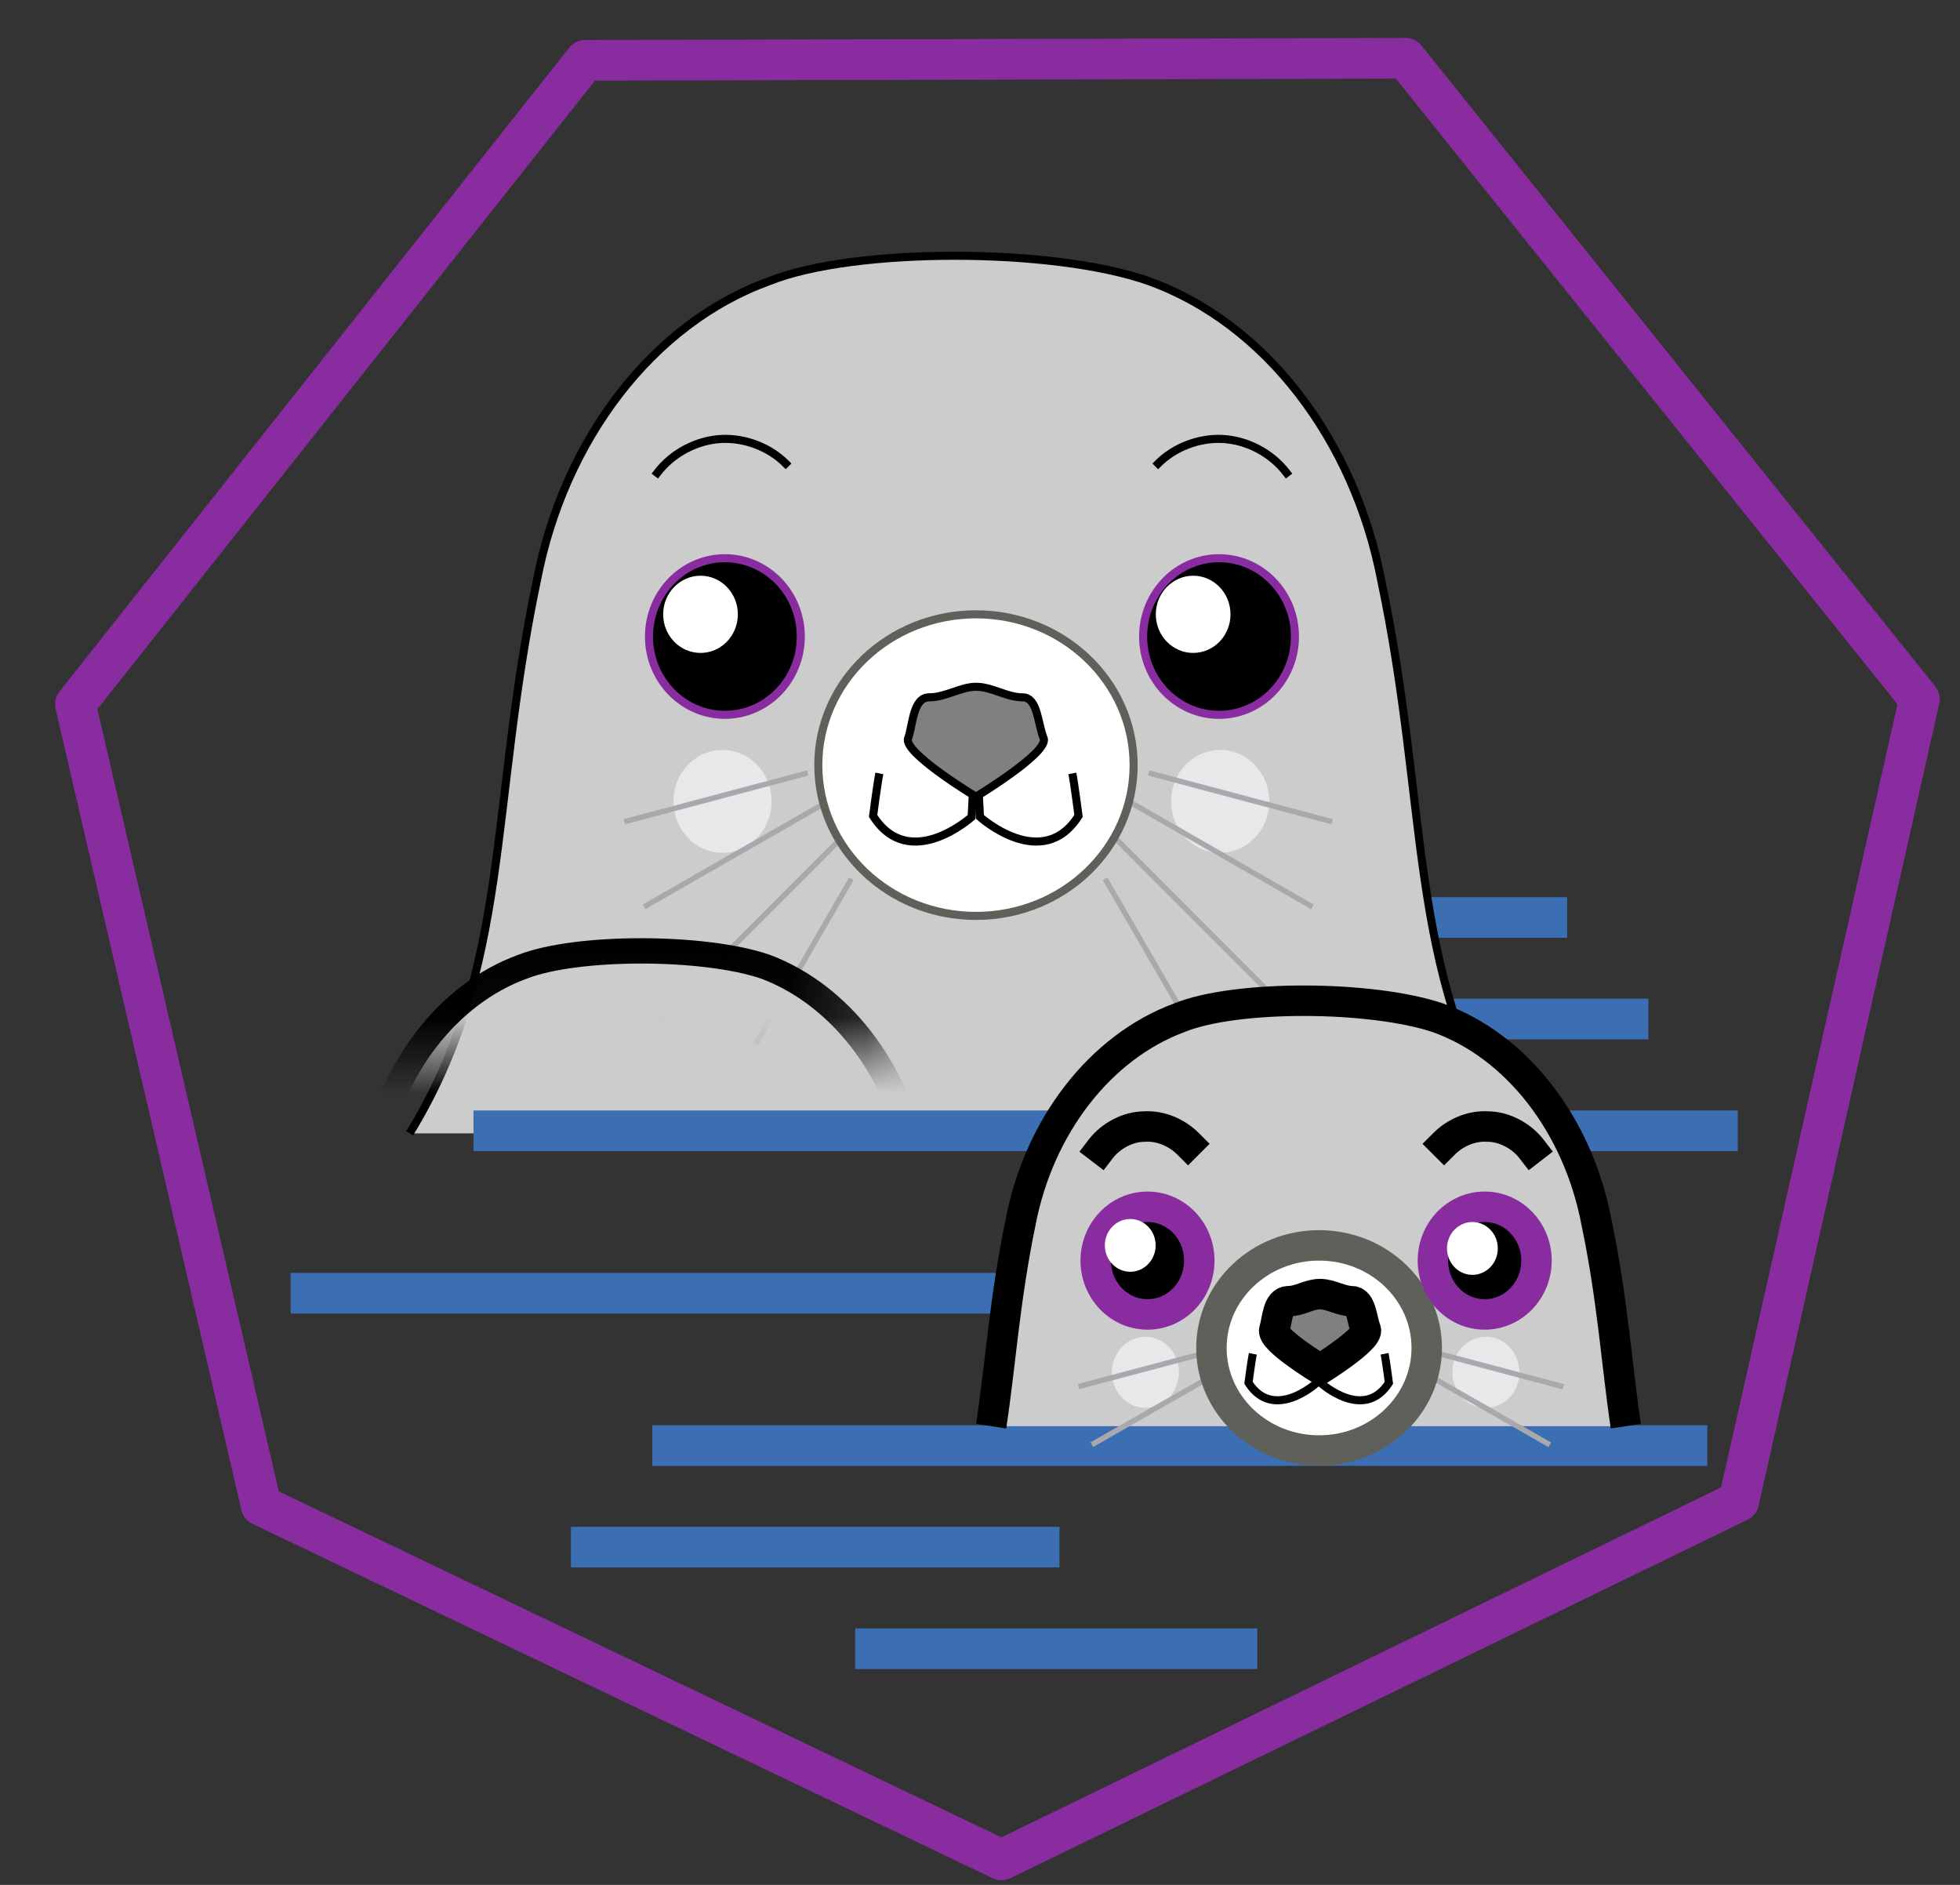 <svg width="26" height="25" viewBox="0 0 26 25" fill="none" xmlns="http://www.w3.org/2000/svg">
<rect x="0" y="0" width="26" height="25" fill="#333333" stroke="none"/>
<path d="M14.309 12.169H20.788" stroke="#3C6EB4" stroke-width="0.539" stroke-miterlimit="15.118"/>
<path d="M15.387 13.516H21.866" stroke="#3C6EB4" stroke-width="0.539" stroke-miterlimit="15.118"/>
<path fill-rule="evenodd" clip-rule="evenodd" d="M20.011 15.032C18.664 12.846 18.958 10.722 18.323 7.699C17.966 5.838 16.789 4.287 15.24 3.729C13.97 3.28 11.32 3.28 10.205 3.729C8.656 4.287 7.479 5.838 7.122 7.699C6.487 10.722 6.781 12.831 5.434 15.032" fill="#CCCCCC"/>
<path d="M20.011 15.032C18.664 12.846 18.958 10.722 18.323 7.699C17.966 5.838 16.789 4.287 15.24 3.729C13.97 3.28 11.32 3.28 10.205 3.729C8.656 4.287 7.479 5.838 7.122 7.699C6.487 10.722 6.781 12.831 5.434 15.032" stroke="black" stroke-width="0.107"/>
<path d="M16.186 11.311C16.545 11.311 16.837 11.006 16.837 10.629C16.837 10.252 16.545 9.947 16.186 9.947C15.826 9.947 15.535 10.252 15.535 10.629C15.535 11.006 15.826 11.311 16.186 11.311Z" fill="#E7E8E9"/>
<path d="M9.584 11.311C9.944 11.311 10.235 11.006 10.235 10.629C10.235 10.252 9.944 9.947 9.584 9.947C9.225 9.947 8.934 10.252 8.934 10.629C8.934 11.006 9.225 11.311 9.584 11.311Z" fill="#E7E8E9"/>
<path d="M10.716 10.252L8.281 10.899" stroke="#A7A9AC" stroke-width="0.071"/>
<path d="M10.991 10.624L8.543 12.028" stroke="#A7A9AC" stroke-width="0.071"/>
<path d="M11.199 11.078L8.723 13.556" stroke="#A7A9AC" stroke-width="0.071"/>
<path d="M11.293 11.656L10.027 13.845" stroke="#A7A9AC" stroke-width="0.071"/>
<path d="M15.237 10.252L17.672 10.899" stroke="#A7A9AC" stroke-width="0.071"/>
<path d="M14.962 10.623L17.41 12.028" stroke="#A7A9AC" stroke-width="0.071"/>
<path d="M14.755 11.078L17.23 13.556" stroke="#A7A9AC" stroke-width="0.071"/>
<path d="M14.66 11.656L15.926 13.845" stroke="#A7A9AC" stroke-width="0.071"/>
<path d="M12.947 12.148C14.102 12.148 15.038 11.253 15.038 10.148C15.038 9.044 14.102 8.148 12.947 8.148C11.792 8.148 10.855 9.044 10.855 10.148C10.855 11.253 11.792 12.148 12.947 12.148Z" fill="white" stroke="#60605B" stroke-width="0.107" stroke-linecap="square"/>
<path d="M16.171 9.481C16.727 9.481 17.178 9.016 17.178 8.443C17.178 7.869 16.727 7.404 16.171 7.404C15.615 7.404 15.164 7.869 15.164 8.443C15.164 9.016 15.615 9.481 16.171 9.481Z" fill="black" stroke="#892CA0" stroke-width="0.107" stroke-linecap="square"/>
<path d="M17.067 6.272C16.866 6.008 16.541 5.838 16.215 5.822C15.905 5.807 15.58 5.931 15.363 6.148" stroke="black" stroke-width="0.107" stroke-linecap="square"/>
<path d="M12.945 9.803L13 10.836C13 10.836 13.826 11.579 14.307 10.822C14.307 10.822 14.252 10.395 14.225 10.258" stroke="black" stroke-width="0.107"/>
<path d="M12.944 9.803L12.889 10.836C12.889 10.836 12.063 11.579 11.582 10.822C11.582 10.822 11.637 10.395 11.665 10.258" stroke="black" stroke-width="0.107"/>
<path d="M13.844 9.792C13.767 9.606 13.767 9.249 13.566 9.249C13.349 9.249 13.163 9.109 12.946 9.109C12.745 9.109 12.543 9.249 12.326 9.249C12.109 9.249 12.109 9.621 12.047 9.792C11.97 9.978 12.946 10.567 12.946 10.567C12.946 10.567 13.922 9.978 13.844 9.792Z" fill="#808080" stroke="black" stroke-width="0.107" stroke-linecap="square"/>
<path d="M9.616 9.481C10.172 9.481 10.623 9.016 10.623 8.443C10.623 7.869 10.172 7.404 9.616 7.404C9.06 7.404 8.609 7.869 8.609 8.443C8.609 9.016 9.06 9.481 9.616 9.481Z" fill="black" stroke="#892CA0" stroke-width="0.107" stroke-linecap="square"/>
<path d="M9.293 8.66C9.566 8.66 9.788 8.431 9.788 8.148C9.788 7.866 9.566 7.636 9.293 7.636C9.019 7.636 8.797 7.866 8.797 8.148C8.797 8.431 9.019 8.66 9.293 8.66Z" fill="white"/>
<path d="M8.719 6.272C8.92 6.008 9.245 5.838 9.571 5.822C9.881 5.807 10.206 5.931 10.423 6.148" stroke="black" stroke-width="0.107" stroke-linecap="square"/>
<path d="M15.828 8.66C16.102 8.66 16.323 8.431 16.323 8.148C16.323 7.866 16.102 7.636 15.828 7.636C15.554 7.636 15.332 7.866 15.332 8.148C15.332 8.431 15.554 8.66 15.828 8.66Z" fill="white"/>
<path d="M6.281 14.998H23.052" stroke="#3C6EB4" stroke-width="0.539" stroke-miterlimit="15.118"/>
<mask id="mask0_8555_1626" style="mask-type:luminance" maskUnits="userSpaceOnUse" x="2" y="9" width="10" height="5">
<path d="M11.821 9.454H2.625V13.963H11.821V9.454Z" fill="white"/>
</mask>
<g mask="url(#mask0_8555_1626)">
<path fill-rule="evenodd" clip-rule="evenodd" d="M12.492 17.901C12.38 17.151 12.324 16.323 12.123 15.361C11.899 14.175 11.138 13.191 10.154 12.822C9.337 12.542 7.648 12.542 6.932 12.822C5.947 13.18 5.187 14.164 4.963 15.361C4.762 16.323 4.706 17.14 4.594 17.901" fill="#CCCCCC"/>
<path d="M12.492 17.901C12.38 17.151 12.324 16.323 12.123 15.361C11.899 14.175 11.138 13.191 10.154 12.822C9.337 12.542 7.648 12.542 6.932 12.822C5.947 13.18 5.187 14.164 4.963 15.361C4.762 16.323 4.706 17.14 4.594 17.901" stroke="black" stroke-width="0.336" stroke-miterlimit="12.555"/>
</g>
<path d="M13.285 24.669L3.465 19.968L1 9.34L7.762 0.8L18.646 0.773L25.462 9.273L23.065 19.914L13.285 24.669Z" stroke="#892CA0" stroke-width="0.539" stroke-miterlimit="15.118" stroke-linecap="round" stroke-linejoin="round"/>
<path d="M3.855 17.153H13.958" stroke="#3C6EB4" stroke-width="0.539" stroke-miterlimit="15.118"/>
<path d="M8.652 19.173H22.648" stroke="#3C6EB4" stroke-width="0.539" stroke-miterlimit="15.118"/>
<path fill-rule="evenodd" clip-rule="evenodd" d="M21.567 18.916C21.446 18.107 21.392 17.232 21.177 16.208C20.934 14.928 20.126 13.877 19.076 13.5C18.2 13.204 16.395 13.191 15.64 13.5C14.59 13.891 13.782 14.942 13.539 16.208C13.324 17.245 13.27 18.121 13.148 18.916" fill="#CCCCCC"/>
<path d="M21.567 18.916C21.446 18.107 21.392 17.232 21.177 16.208C20.934 14.928 20.126 13.877 19.076 13.5C18.2 13.204 16.395 13.191 15.64 13.5C14.59 13.891 13.782 14.942 13.539 16.208C13.324 17.245 13.27 18.121 13.148 18.916" stroke="black" stroke-width="0.404" stroke-miterlimit="15.118"/>
<path d="M19.71 18.673C19.956 18.673 20.155 18.462 20.155 18.201C20.155 17.941 19.956 17.73 19.71 17.73C19.465 17.73 19.266 17.941 19.266 18.201C19.266 18.462 19.465 18.673 19.71 18.673Z" fill="#E7E8E9"/>
<path d="M15.194 18.673C15.44 18.673 15.639 18.462 15.639 18.201C15.639 17.941 15.44 17.73 15.194 17.73C14.949 17.73 14.75 17.941 14.75 18.201C14.75 18.462 14.949 18.673 15.194 18.673Z" fill="#E7E8E9"/>
<path d="M15.97 17.949L14.305 18.391" stroke="#A7A9AC" stroke-width="0.071"/>
<path d="M16.159 18.203L14.484 19.161" stroke="#A7A9AC" stroke-width="0.071"/>
<path d="M19.073 17.951L20.738 18.393" stroke="#A7A9AC" stroke-width="0.071"/>
<path d="M18.884 18.205L20.559 19.163" stroke="#A7A9AC" stroke-width="0.071"/>
<path d="M17.498 19.239C18.287 19.239 18.926 18.63 18.926 17.878C18.926 17.127 18.287 16.518 17.498 16.518C16.71 16.518 16.07 17.127 16.07 17.878C16.07 18.63 16.71 19.239 17.498 19.239Z" fill="white" stroke="#60605B" stroke-width="0.404" stroke-miterlimit="15.118" stroke-linecap="square"/>
<path d="M19.695 17.434C20.074 17.434 20.382 17.114 20.382 16.72C20.382 16.326 20.074 16.006 19.695 16.006C19.315 16.006 19.008 16.326 19.008 16.72C19.008 17.114 19.315 17.434 19.695 17.434Z" fill="black" stroke="#892CA0" stroke-width="0.404" stroke-miterlimit="15.118" stroke-linecap="square"/>
<path d="M20.315 15.238C20.18 15.063 19.951 14.942 19.735 14.942C19.52 14.928 19.304 15.023 19.156 15.171" stroke="black" stroke-width="0.404" stroke-miterlimit="15.118" stroke-linecap="square"/>
<path d="M17.492 17.645L17.53 18.35C17.53 18.35 18.094 18.857 18.424 18.341C18.424 18.341 18.386 18.049 18.367 17.956" stroke="black" stroke-width="0.107"/>
<path d="M17.494 17.645L17.456 18.35C17.456 18.35 16.892 18.857 16.562 18.341C16.562 18.341 16.6 18.049 16.619 17.956" stroke="black" stroke-width="0.107"/>
<path d="M18.118 17.636C18.064 17.514 18.064 17.258 17.929 17.258C17.794 17.258 17.646 17.164 17.512 17.164C17.363 17.164 17.242 17.258 17.094 17.258C16.946 17.258 16.946 17.501 16.905 17.636C16.852 17.757 17.512 18.161 17.512 18.161C17.512 18.161 18.158 17.757 18.118 17.636Z" fill="#808080" stroke="black" stroke-width="0.404" stroke-miterlimit="15.118" stroke-linecap="square"/>
<path d="M15.222 17.434C15.602 17.434 15.909 17.114 15.909 16.72C15.909 16.326 15.602 16.006 15.222 16.006C14.843 16.006 14.535 16.326 14.535 16.72C14.535 17.114 14.843 17.434 15.222 17.434Z" fill="black" stroke="#892CA0" stroke-width="0.404" stroke-miterlimit="15.118" stroke-linecap="square"/>
<path d="M14.993 16.868C15.179 16.868 15.33 16.711 15.33 16.518C15.33 16.324 15.179 16.168 14.993 16.168C14.807 16.168 14.656 16.324 14.656 16.518C14.656 16.711 14.807 16.868 14.993 16.868Z" fill="white"/>
<path d="M14.602 15.238C14.736 15.063 14.965 14.942 15.181 14.942C15.396 14.928 15.612 15.023 15.76 15.171" stroke="black" stroke-width="0.404" stroke-miterlimit="15.118" stroke-linecap="square"/>
<path d="M19.532 16.909C19.718 16.909 19.869 16.752 19.869 16.558C19.869 16.365 19.718 16.208 19.532 16.208C19.346 16.208 19.195 16.365 19.195 16.558C19.195 16.752 19.346 16.909 19.532 16.909Z" fill="white"/>
<path d="M7.574 20.52H14.054" stroke="#3C6EB4" stroke-width="0.539" stroke-miterlimit="15.118"/>
<path d="M11.344 21.868H16.678" stroke="#3C6EB4" stroke-width="0.539" stroke-miterlimit="15.118"/>
</svg>
